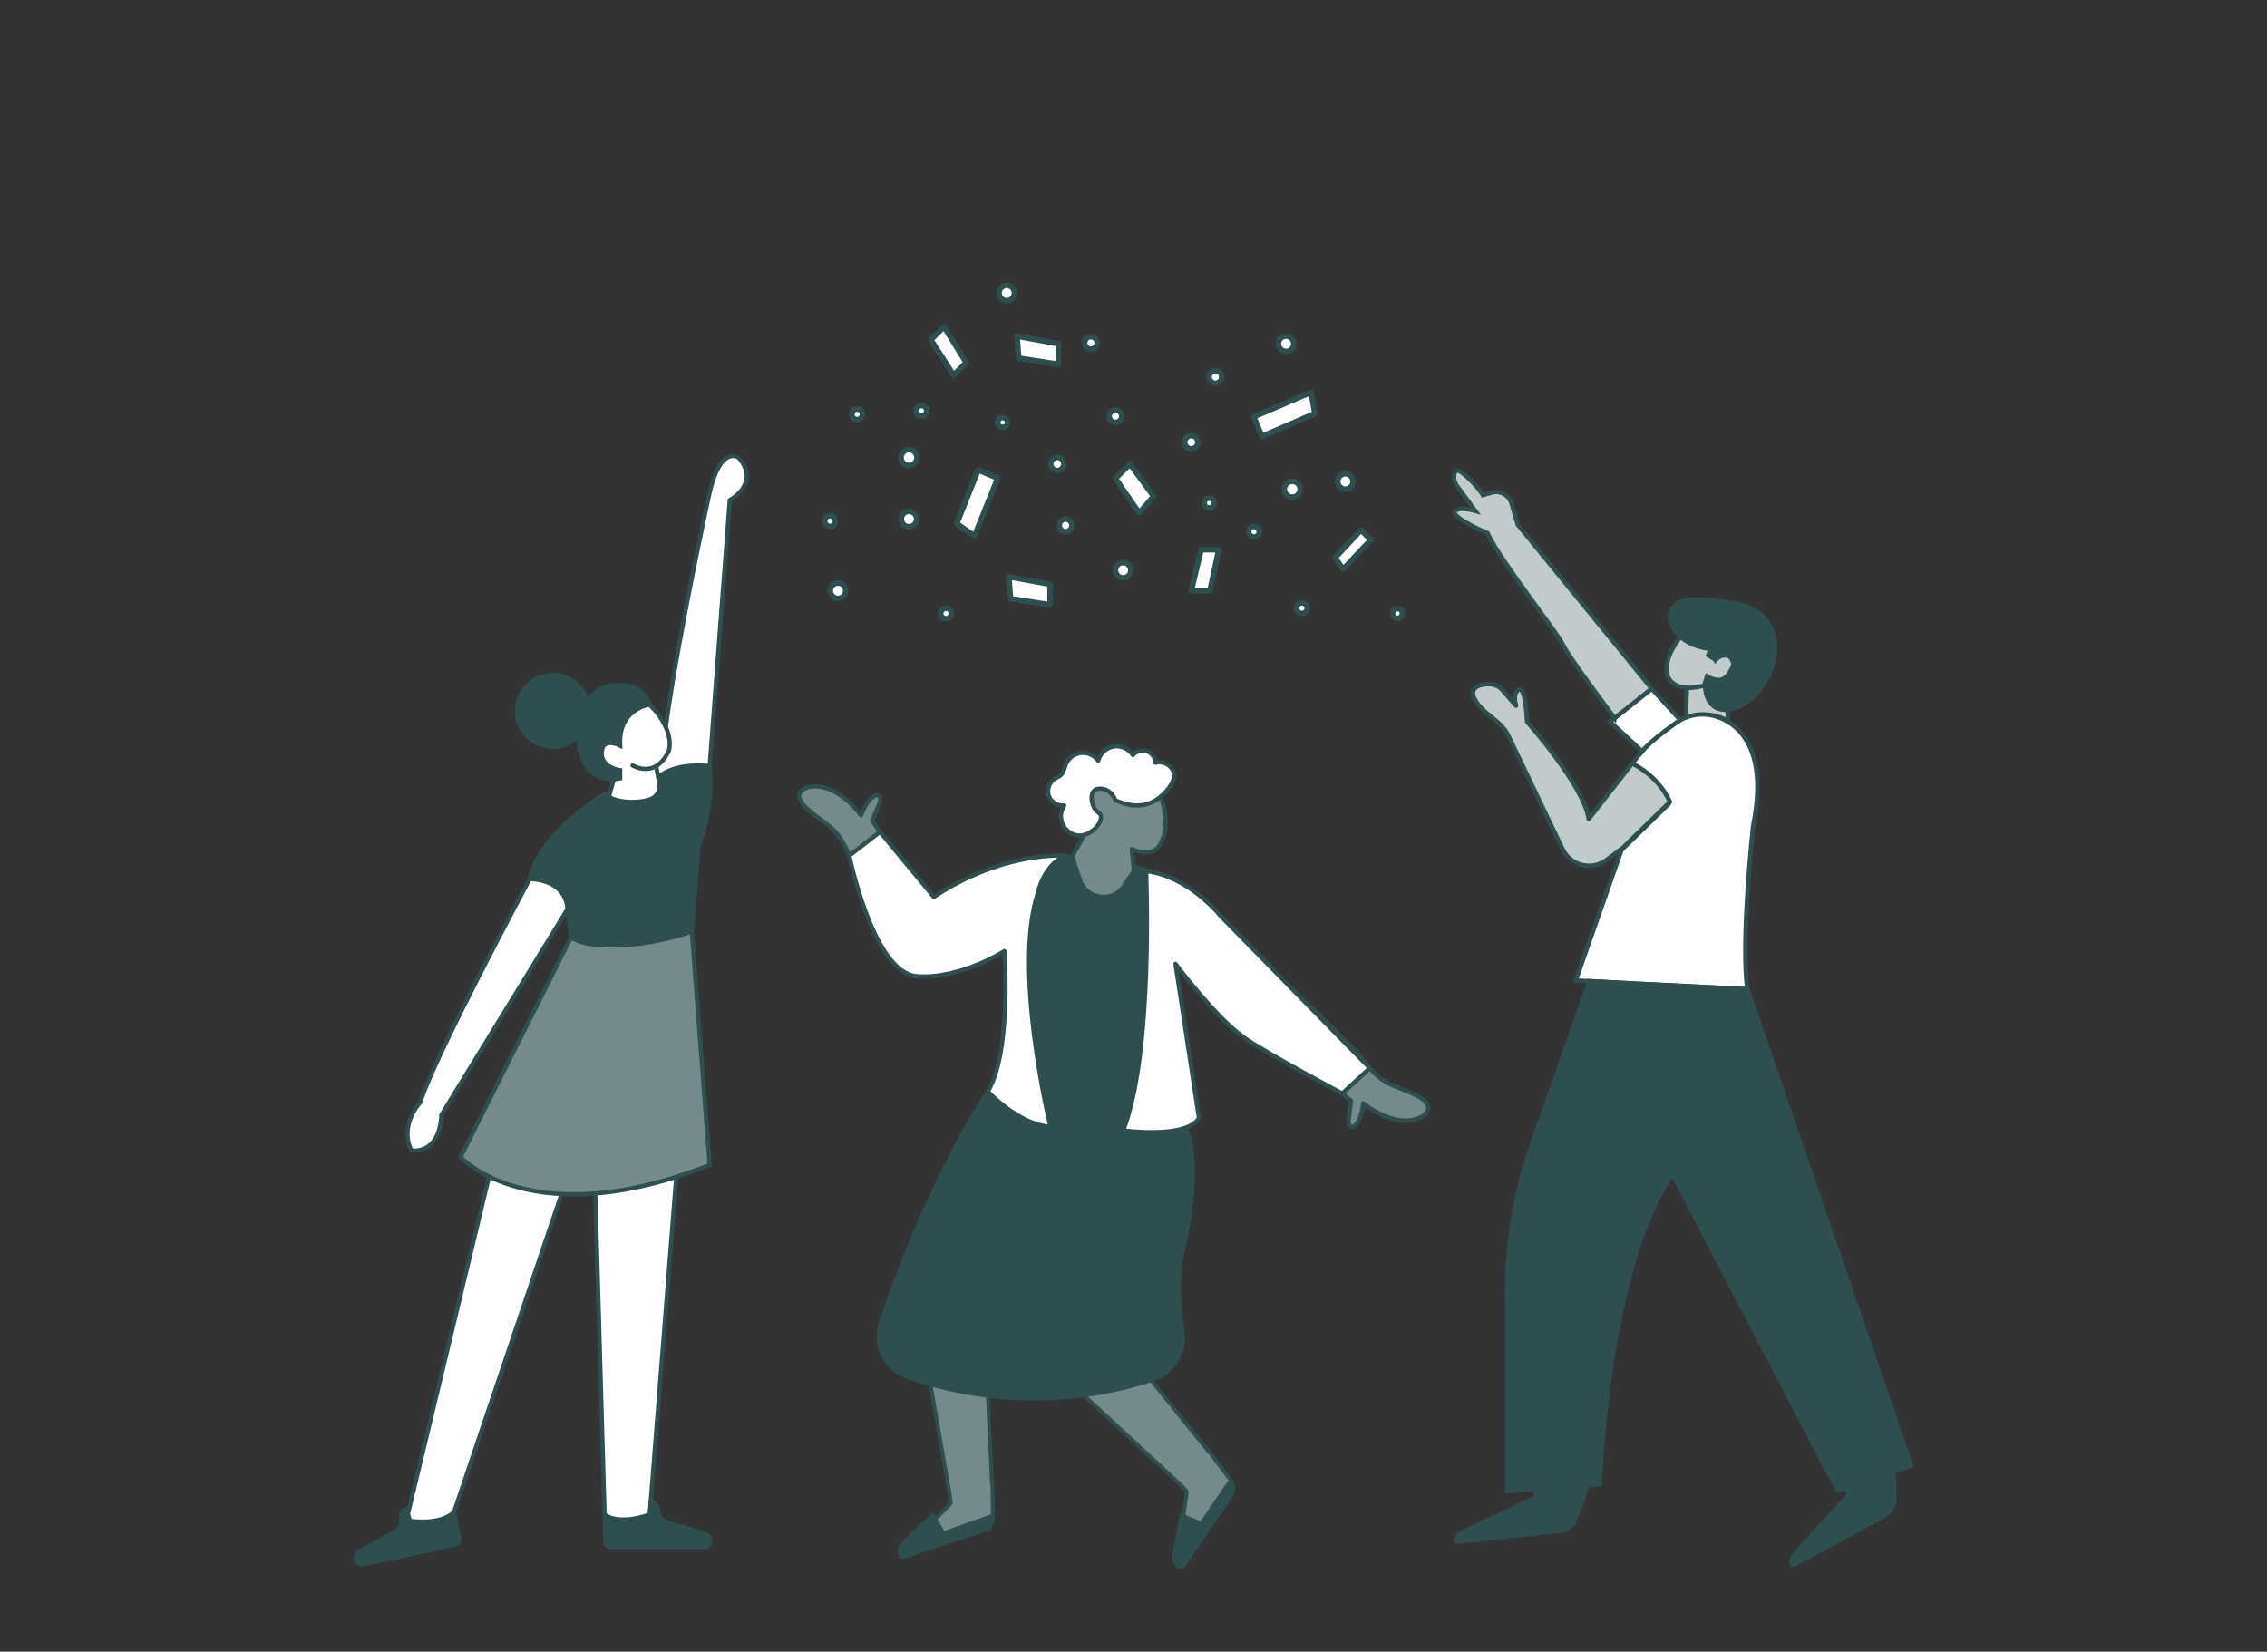 <?xml version="1.0" encoding="UTF-8"?> <svg xmlns="http://www.w3.org/2000/svg" id="Layer_2" viewBox="0 0 1053.96 768"><rect x="0" y="0" width="1053.96" height="768" fill="#333333" stroke="none"/><defs><style>.cls-1,.cls-2,.cls-3{fill:none;}.cls-4{stroke-width:1.82px;}.cls-4,.cls-5,.cls-6,.cls-7,.cls-8,.cls-9,.cls-10,.cls-11,.cls-12,.cls-13,.cls-14,.cls-15,.cls-16,.cls-17,.cls-2,.cls-3{stroke:#2e4e50;}.cls-4,.cls-18,.cls-6,.cls-9,.cls-13,.cls-16{fill:#2e4e50;}.cls-4,.cls-8,.cls-12,.cls-13,.cls-14,.cls-16,.cls-17,.cls-3{stroke-miterlimit:10;}.cls-5{stroke-width:2.59px;}.cls-5,.cls-19,.cls-8,.cls-14,.cls-15{fill:#fff;}.cls-5,.cls-6,.cls-7,.cls-9,.cls-10,.cls-11,.cls-15,.cls-2{stroke-linecap:round;stroke-linejoin:round;}.cls-6,.cls-7,.cls-14,.cls-15,.cls-16,.cls-17,.cls-2,.cls-3{stroke-width:1.98px;}.cls-7,.cls-10,.cls-17{fill:#758a8c;}.cls-8,.cls-11,.cls-12,.cls-13{stroke-width:2.05px;}.cls-9,.cls-10{stroke-width:1.77px;}.cls-11,.cls-12{fill:#c1cbcb;}</style></defs><g id="Layer_1-2"><path class="cls-18" d="m856.5,688.91l2.01,5.76-24.85,27.31c-1.54,1.69-2.15,3.81-1.61,5.59.31,1.03,1.65,1.38,2.84.73l41.95-22.81c2.91-1.58,4.81-4.42,4.79-7.17l-.04-8.91-1.18-13.55-23.92,13.05Z"></path><path class="cls-12" d="m784.24,319.81l-.49,14.4s9.85-4.75,19.69,1.07l-1.15-18.83-18.04,3.35Z"></path><path class="cls-12" d="m793.66,317.74l21.83,2.1v-20.95l-30.88-6.69s-13.43,13.36-8.84,23.17c0,0,1.87,4.09,8.47,4.45,2.44.13,5.53-.25,9.42-1.55"></path><path class="cls-14" d="m228.7,541.42l-40.83,169.93h20.41l54.73-161.95s-11.71.97-34.32-7.98Z"></path><path class="cls-14" d="m276.59,549.39l4.8,165.79,19.66,1.92,13.91-176.94s-13.91,5.06-38.37,9.23Z"></path><path class="cls-4" d="m281.07,704.13s5.72,5.26,21,0l.45-5.73h0c1.84,0,3.33,1.49,3.33,3.33v.18c0,2.71,1.78,5.09,4.37,5.86l17.71,5.27c1.41.42,2.38,1.72,2.38,3.19v.24c0,1.68-1.36,3.04-3.04,3.04h-43.3c-1.56,0-2.8-1.33-2.68-2.89l.11-1.43-.32-11.05Z"></path><path class="cls-4" d="m211.18,702.7s-4.49,6.33-20.54,4.38l-1.64-5.51h0c-1.8.38-2.94,2.15-2.56,3.95l.04.18c.56,2.65-.68,5.35-3.05,6.64l-16.22,8.85c-1.29.7-1.97,2.17-1.66,3.61l.05.23c.35,1.64,1.96,2.69,3.6,2.34l42.35-9.04c1.53-.33,2.46-1.88,2.02-3.38l-.4-1.38-1.99-10.87Z"></path><path class="cls-19" d="m302.05,327.63s-2.42-10.39-16.67-9c-14.25,1.39-16.57,17.66-16.57,17.66-1.28,23.12,10.06,26.04,16.01,26.01l-1.76,8.18s3.76,2.25,16.74,1.83c0,0,6.1.05,6.8-5.92l-.57-4.98s8.63-7.02,23.9-5.19h0s9.35-123.64,9.35-123.64c0,0,14.55-7.79,4.16-19.74,0,0-8.31-6.23-13.51,16.1,0,0-14.82,67.62-20.32,108.57"></path><path class="cls-17" d="m265.51,435.69l-51.43,102.34s33.25,36.36,115.85,3.64l-8.31-108.57s-33.77,12.47-56.11,2.6Z"></path><path class="cls-16" d="m306.03,361.4s3.64,9.35-6.23,10.91c0,0-11.43,2.6-18.7-3.12,0,0-29.09,16.62-34.81,39.48,0,0,14.03.52,17.14,11.43l2.08,15.58s10.39,10.39,56.11-2.6l3.12-39.48s7.27-17.14,5.19-37.4c0,0-15.58-2.08-23.9,5.19Z"></path><path class="cls-14" d="m205.25,518.29l58.54-95.5s.68-13.08-17.5-14.12c0,0-44.16,82.08-50.91,103.9,0,0-9.87,10.39-4.16,22.34,0,0,12.99,2.6,14.03-16.62Z"></path><path class="cls-3" d="m309.53,338.1c5.43-40.88,20.4-109.17,20.4-109.17,5.19-22.34,13.51-16.1,13.51-16.1,10.39,11.95-4.16,19.74-4.16,19.74l-9.35,123.64"></path><path class="cls-16" d="m302.05,327.63s-14.69,1.73-13.75,19.05c0,0-7.37-3.81-8.41,2.08-1.04,5.89,4.01,8.66,8.41,9.35v3.81s-21.23,5.54-19.49-25.63c0,0,2.32-16.28,16.57-17.66,14.25-1.39,16.67,9,16.67,9Z"></path><circle class="cls-16" cx="257.01" cy="330.52" r="16.71"></circle><path class="cls-2" d="m302.05,327.63s10.91,10.11,9.1,20.62c-.06.37-.18.73-.34,1.08-1.11,2.49-6.15,11.95-16.73,6.59"></path><line class="cls-16" x1="283.05" y1="370.49" x2="285.37" y2="362.29"></line><line class="cls-16" x1="305.03" y1="356.21" x2="306.03" y2="361.4"></line><path class="cls-6" d="m487.25,399.68s20.04-4.73,48.1,5.74c0,0,7.63,109.45-4.35,133.05-11.98,23.6-60.24-10.22-60.24-10.22,0,0,3.87-105.68,4.58-107.79s11.91-20.78,11.91-20.78Z"></path><path class="cls-7" d="m591.31,480.87l36.81,31s-1.05,7.57-1.21,9.4,1.52,4.46,4,1.04c2.49-3.42,2.85-9.35,2.85-9.35,0,0,15.02,12.52,27.14,6.36,0,0,8.47-4.7-2.71-10.13s-15.04-4.12-23.98-15.73c-8.01-10.4-67.46-65.14-67.46-65.14l-15.16,24.66,39.71,27.91Z"></path><polygon class="cls-10" points="461.38 690.12 461.18 690.16 457.55 611.62 428.67 621.2 441.44 694.26 441.44 694.26 442.01 698.89 441.08 700.01 424.11 717.21 426.34 721.65 460.03 710.83 461.61 706.8 461.38 690.12"></polygon><path class="cls-10" d="m562.2,674.98l-.14.15-49.26-61.28-19.69,9.14c-5.44,2.52-6.57,9.76-2.17,13.83l57.6,53.28h0l3.2,3.4-.09,1.45-3.56,23.9,4.43,2.27,20.82-28.61-1.1-4.18-10.02-13.33Z"></path><path class="cls-6" d="m461.25,504.45c50.1,31.73,84.34,0,84.34,0l6.81,22.7c.45,1.5,1.02,3.99,1.24,5.54,2.56,17.6-1.13,37.47-3.61,47.92-1.54,6.48-2.21,13.14-2,19.8.2,6.64.79,12.8,1.67,18.49,1.5,9.78-4.14,19.26-13.52,22.4-22.17,7.45-64.22,16.07-113.8-.9-10.62-3.64-16.37-15.11-12.76-25.74,8.45-24.89,25.98-70.84,51.64-110.22"></path><path class="cls-7" d="m460.5,407.74s-20.35,8.35-27.44,13.36l-27.56-39.46s2.97-7.05,3.6-8.77-.31-4.7-3.6-2.04c-3.29,2.66-5.17,8.3-5.17,8.3,0,0-11.27-15.97-24.58-13.15,0,0-9.39,2.35,0,10.49,9.39,8.14,13.46,7.87,19.1,21.39,5.64,13.52,16.6,43.96,29.59,51.79,13,7.83,44.15-13.46,44.15-13.46,0,0,11.59-13.53,6.26-21.05-5.32-7.52-14.36-7.41-14.36-7.41Z"></path><path class="cls-7" d="m537,363.56s8.96,17.64,2.73,28.15c0,0-2.17,7.87-13.54,3.1l.99,10.2-4.53,6.86c-5.29,8.02-17.51,6.42-20.54-2.7l-3.64-10.92,6.07-10.91-3.48-20.88,35.94-2.89Z"></path><path class="cls-15" d="m510.6,353.67c.85-3.34,3.8-6.04,7.2-6.58,3.4-.55,7.05,1.08,8.91,3.98,1.53-1.83,4.22-2.59,6.48-1.82s3.93,3.02,4.02,5.4c3.34-1.02,7.3,1.03,8.4,4.34,1.5,4.49-4.36,10.61-8.08,12.94-6.09,3.81-12.49,2.99-18.98.2,0,0-1.89-5.95-7.86-5.37-5.14.5-3.21,9.23-.05,11.02,5.27,2.98-7.35,17.19-15.51,7.24-2.38-2.91-2.54-7.42-.37-10.49-2.99.35-6.1-1.57-7.13-4.4s.11-6.29,2.62-7.95c1.03-.68,2.26-1.09,3.13-1.97,1.25-1.27,1.48-3.19,2.16-4.84,1.18-2.83,3.98-4.93,7.03-5.27s6.24,1.08,8.02,3.59Z"></path><path class="cls-15" d="m409.1,386.8l-14.25,11.07s10.35,50.63,29.17,55.66c.78.21,1.56.34,2.36.4,20.08,1.41,40.56-11.7,40.56-11.7,0,0,3.54,46.39-7.68,65.31,0,0,14.26,15.38,29.12,16.42,0,0-17.61-72.15-5.99-108.43,0,0,2.82-14.06,13.39-17.66,0,0-28.88-2.56-61.64,19.18l-25.03-30.25Z"></path><path class="cls-15" d="m532.83,405.01s3.6,84.27-10.63,120.61c0,0,29.58,4.08,35.21-5.8l-10.9-71.64s19,25.47,32.39,34.63c11.21,7.67,45.12,25.61,45.12,25.61l12.81-11.78-69.32-70.69s-14.53-18.43-34.68-20.94Z"></path><polygon class="cls-5" points="582.89 193.77 609.57 182.37 611.29 192.29 586.66 202.92 582.89 193.77"></polygon><circle class="cls-5" cx="625.47" cy="223.87" r="3.59"></circle><circle class="cls-5" cx="553.85" cy="205.64" r="3.08"></circle><polygon class="cls-5" points="518.6 222.5 525.31 215.72 536.35 230.75 529.63 238.52 518.6 222.5"></polygon><polygon class="cls-5" points="558.39 255.6 566.64 255.6 562.52 274.67 553.85 274.67 558.39 255.6"></polygon><circle class="cls-5" cx="562.11" cy="233.89" r="2.27"></circle><circle class="cls-5" cx="605.26" cy="282.76" r="2.48"></circle><circle class="cls-5" cx="583.01" cy="247.23" r="2.48"></circle><circle class="cls-5" cx="518.59" cy="193.52" r="2.91"></circle><circle class="cls-5" cx="565.06" cy="175.3" r="2.95"></circle><circle class="cls-5" cx="600.79" cy="227.46" r="3.7"></circle><circle class="cls-5" cx="522.18" cy="265.14" r="3.58"></circle><polygon class="cls-5" points="463.85 222.33 453.05 249.26 444.82 243.46 454.72 218.53 463.85 222.33"></polygon><circle class="cls-5" cx="422.6" cy="241.33" r="3.59"></circle><circle class="cls-5" cx="491.57" cy="215.72" r="3.08"></circle><polygon class="cls-5" points="491.98 159.82 492.02 169.36 473.59 166.54 472.85 156.3 491.98 159.82"></polygon><polygon class="cls-5" points="449.19 168.59 443.35 174.43 432.78 158.02 438.91 151.89 449.19 168.59"></polygon><circle class="cls-5" cx="466.14" cy="196.43" r="2.27"></circle><circle class="cls-5" cx="398.51" cy="192.64" r="2.48"></circle><circle class="cls-5" cx="428.37" cy="191.04" r="2.48"></circle><circle class="cls-5" cx="507.18" cy="159.45" r="2.91"></circle><circle class="cls-5" cx="495.42" cy="244.28" r="2.95"></circle><circle class="cls-5" cx="422.6" cy="212.76" r="3.7"></circle><circle class="cls-5" cx="468.05" cy="136.24" r="3.58"></circle><polygon class="cls-5" points="637.36 250.94 624.38 264.75 620.76 259.26 632.71 246.45 637.36 250.94"></polygon><circle class="cls-5" cx="649.71" cy="285.24" r="2.27"></circle><circle class="cls-5" cx="439.82" cy="285.24" r="2.48"></circle><circle class="cls-5" cx="389.59" cy="274.67" r="3.59"></circle><polygon class="cls-5" points="488.17 271.66 488.21 281.2 469.78 278.38 469.04 268.14 488.17 271.66"></polygon><circle class="cls-5" cx="597.92" cy="159.84" r="3.58"></circle><circle class="cls-5" cx="385.92" cy="242.28" r="2.48"></circle><path class="cls-8" d="m775.68,373.93s-10.64-16.51-17.56-17.83c0,0,17.56-26.1,35.65-23.82,0,0,31.39,1.77,21.28,51.78,0,0-5.85,53.85-2.66,75.87l-79.82-4.05,21.28-60.66,21.82-21.28Z"></path><path class="cls-13" d="m738.97,456.2l-26.28,74.59c-7.97,22.61-12.04,46.42-12.04,70.39v92.01l43.1-3.19s3.19-100.26,34.05-144.58c0,0,33.52-49.52,28.2-85.5l-67.03-3.73Z"></path><polygon class="cls-13" points="812.39 459.93 888.49 681.49 854.43 693.2 763.44 518.67 766.12 457.71 812.39 459.93"></polygon><path class="cls-13" d="m797.63,306.76c1.29-1.49,3.23-2.24,5.18-2,2.33.29,3.32,3.86,2.93,4.79-2.59,6.2-5.72,8.51-12.11,4.92l-.93,3.06s-.8,12.64,9.71,12.5,20.22-13.04,22.22-22.88c2-9.84-.4-24.21-19.02-26.74-14.19-1.93-22.47-2.97-26.81,1.04-2.81,2.6-3.15,6.94-1.15,10.2,2.41,3.92,7.52,9.15,17.85,10.04l-1.33,2.97,3.46,2.09h0Z"></path><path class="cls-11" d="m758.82,355l-20.22,25.81c-2.13-15.43-28.65-45.25-28.65-45.25,0,0-.62-16.48-3.81-14.88-2.9,1.45-1.66,6.4-1.3,7.44-1.65-1.86-2.73-3.09-4.35-4.97-1.82-2.12-3.08-4.02-5.91-4.74-3.74-.95-11.78.18-9.38,5.78,2.84,6.64,10.37,9.68,14.49,15.25.84,1.14,1.46,2.42,2.07,3.7,7.03,14.73,14.08,29.45,21.13,44.18,1.19,2.5,2.39,4.99,3.58,7.49,3.72,7.76,13.6,10.19,20.49,5.02l7.6-5.7,21.82-21.28c-5.85-12.77-17.56-17.83-17.56-17.83Z"></path><path class="cls-8" d="m763.44,349.31l-14.91-13.74,19.37-15.37,13.26,14.56s-13.09,8.87-17.72,14.56Z"></path><path class="cls-12" d="m750.64,333.89s-21.97-29.22-24.06-34.21-28.24-37.63-35.04-51.77c0,0-16.23-6.93-15.18-9.89,1.05-2.96,9.51-.5,9.51-.5l-7.87-10.72c-1.35-1.53-2.13-3.53-1.99-5.57.14-2.06,1.08-3.7,4.53-.82,6.28,5.23,8.89,9.79,8.89,9.79l4.08-1.17c3.95-1.13,8.08,1.13,9.24,5.08l2.9,9.85,62.25,76.22-17.26,13.7Z"></path><path class="cls-9" d="m572.22,688.32c1.5,2.23,1.5,5.15-.01,7.37l-21.81,32.1c-.62.91-1.9,1.06-2.72.33-1.41-1.28-2.07-3.19-1.73-5.07l3.31-18.49,9.22,3.86,13.74-20.11Z"></path><path class="cls-9" d="m461.61,704.73c-.09,2.69-1.81,5.05-4.34,5.96l-36.51,13.16c-1.04.37-2.16-.25-2.39-1.33-.39-1.86.2-3.8,1.57-5.12l13.55-13.02,5.19,8.54,22.93-8.2Z"></path><path class="cls-18" d="m713.1,689.62l-.33,6.1-33.37,15.79c-2.07.98-3.44,2.7-3.61,4.56-.1,1.07,1.01,1.9,2.35,1.76l47.47-5.13c3.29-.36,6.13-2.26,7.16-4.8l3.36-8.26,4.07-12.98-27.09,2.96Z"></path><rect class="cls-1" width="1053.96" height="768"></rect><rect class="cls-1" x="17.76" width="1035.08" height="768"></rect></g></svg> 